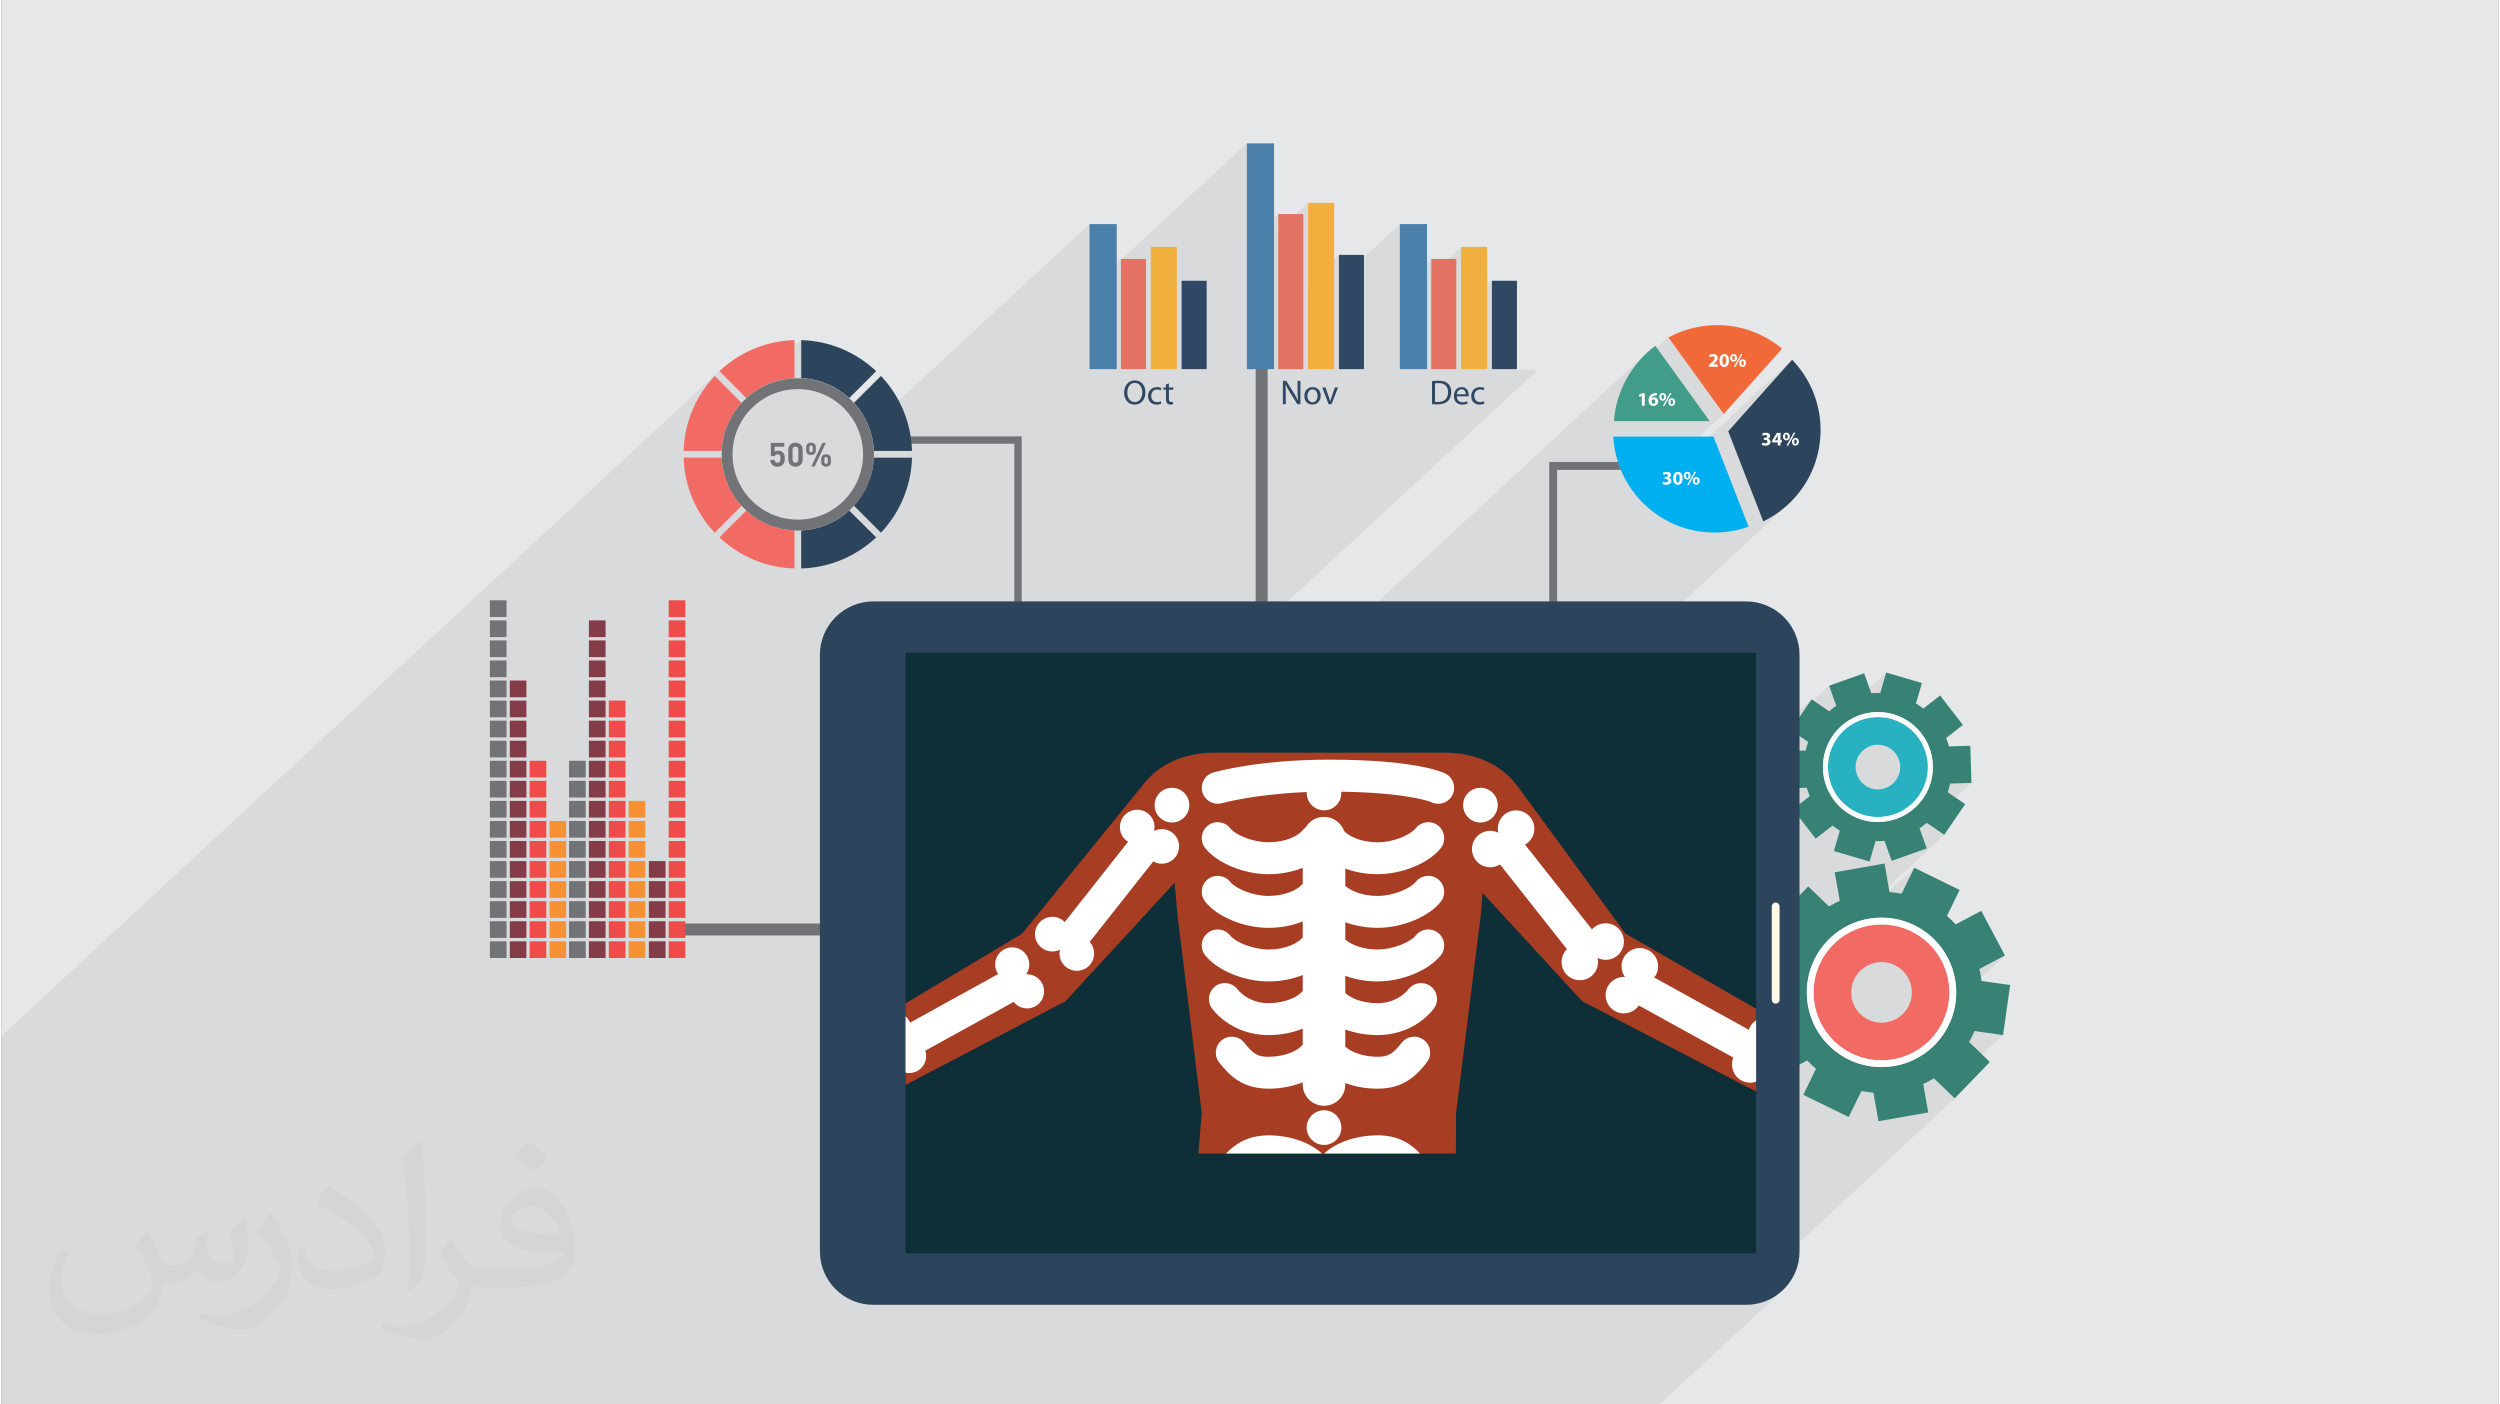 <?xml version="1.0" encoding="UTF-8"?>
<!DOCTYPE svg PUBLIC "-//W3C//DTD SVG 1.0//EN" "http://www.w3.org/TR/2001/REC-SVG-20010904/DTD/svg10.dtd">
<!-- Creator: CorelDRAW 2017 -->
<svg xmlns="http://www.w3.org/2000/svg" xml:space="preserve" width="356px" height="200px" version="1.0" shape-rendering="geometricPrecision" text-rendering="geometricPrecision" image-rendering="optimizeQuality" fill-rule="evenodd" clip-rule="evenodd"
viewBox="0 0 35600 20025"
 xmlns:xlink="http://www.w3.org/1999/xlink">
 <rect x="0" y="0" width="35600" height="20025" fill="#808080" stroke="none"/>
 <g id="Layer_x0020_1">
  <g id="_1921936029280">
   <path fill="#E6E7E8" d="M0 0l35600 0 0 20025 -35600 0 0 -20025z"/>
   <path fill="#373435" fill-opacity="0.031" d="M2082 17547c68,103 112,202 155,312 32,64 49,183 199,183 44,0 107,-14 163,-45 63,-33 111,-83 136,-159l60 -202 146 -72 10 10c-20,76 -25,149 -25,206 0,169 146,233 262,233 68,0 129,-33 129,-95 0,-80 -34,-216 -78,-338 68,-68 136,-136 214,-192l12 7c34,144 53,286 53,381 0,93 -41,196 -75,264 -70,132 -194,237 -344,237 -114,0 -241,-57 -328,-163l-5 0c-82,101 -208,194 -412,194l-63 0c-10,134 -39,229 -83,314 -121,237 -480,404 -818,404 -470,0 -706,-272 -706,-633 0,-223 73,-431 185,-578l92 37c-70,134 -116,262 -116,386 0,338 274,499 592,499 293,0 657,-187 723,-404 -25,-237 -114,-349 -250,-565 41,-72 94,-145 160,-221l12 0 0 0zm5421 -1274c99,62 196,136 291,220 -53,75 -119,143 -201,202 -95,-76 -190,-142 -287,-212 66,-74 131,-146 197,-210l0 0zm51 926c-160,0 -291,105 -291,183 0,167 320,219 703,217 -48,-196 -216,-400 -412,-400zm-359 895c208,0 390,-7 529,-42 155,-39 286,-117 286,-171 0,-14 0,-31 -5,-45 -87,8 -187,8 -274,8 -281,0 -498,-64 -582,-223 -22,-43 -37,-92 -37,-148 0,-153 66,-303 182,-406 97,-85 204,-139 313,-139 197,0 354,159 464,409 60,136 102,293 102,491 0,132 -37,243 -119,325 -153,149 -435,205 -867,205l-196 0 0 0 -51 0c-107,0 -184,-19 -245,-66l-10 0c3,24 5,49 5,72 0,97 -32,221 -97,320 -192,286 -400,410 -580,410 -182,0 -405,-70 -606,-161l36 -70c65,27 155,45 279,45 325,0 752,-313 805,-618 -12,-25 -33,-58 -65,-93 -95,-114 -155,-208 -211,-307 48,-95 92,-172 133,-240l17 -2c139,283 265,446 546,446l44 0 0 0 204 0 0 0zm-1408 299c24,-130 27,-277 27,-413l0 -202c0,-377 -49,-926 -88,-1283 68,-74 163,-160 238,-218l22 6c51,449 63,971 63,1452 0,126 -5,249 -17,340 -7,114 -73,200 -214,332l-31 -14zm-1449 -596c7,177 94,317 398,317 189,0 349,-49 526,-134 32,-14 49,-33 49,-49 0,-112 -85,-258 -228,-392 -139,-126 -323,-237 -495,-311 -59,-25 -78,-52 -78,-77 0,-51 68,-159 124,-235l19 -2c197,103 418,256 580,427 148,157 240,315 240,489 0,128 -38,249 -102,361 -215,109 -446,191 -674,191 -277,0 -466,-129 -466,-435 0,-33 0,-84 12,-150l95 0zm-501 -503l173 278c63,103 121,214 121,392l0 227c0,183 -117,379 -306,573 -148,132 -279,188 -400,188 -180,0 -386,-56 -624,-159l27 -70c75,20 162,37 269,37 342,-2 692,-252 852,-557 19,-35 27,-68 27,-91 0,-35 -20,-74 -34,-109 -88,-165 -185,-316 -292,-454 56,-88 112,-173 173,-258l14 3z"/>
   <path fill="#373435" fill-opacity="0.078" d="M27271 12372l-845 782 -40 15 -94 46 -30 18 1436 -1330 -237 -161 625 -579 -304 9 -922 854 -13 -37 -16 1 -16 1 -16 1 -16 0 -16 1 -1 0 532 -493 102 -121 76 -139 45 -148 15 -151 -13 -149 -11 -37 452 -419 -240 186 -220 204 -23 -79 -69 -135 -96 -121 -121 -102 -140 -76 -147 -45 -151 -15 -150 13 -144 42 -68 35 391 -362 85 -292 -1132 1048 4 -13 5 -15 5 -15 5 -15 -90 -62 491 -454 -102 -286 -321 297 71 -104 -791 733 0 -1397 -1828 0 2248 -2081 -151 115 -167 94 -183 -470 676 -625 6 -8 4 -10 4 -11 1 -14 -1 -11 -3 -10 -3 -9 -6 -8 -7 -6 -8 -5 -10 -3 -11 -1 -11 1 -9 3 -9 6 -41 38 68 -122 -23 0 -55 51 -1 -9 -2 -10 -4 -9 -6 -8 -7 -6 -8 -5 -10 -3 -10 -1 -11 1 -10 3 -9 5 -55 52 0 -58 -52 0 -103 96 -4 -3 -6 -4 -8 -3 -2 -1 15 -13 4 -6 4 -5 2 -6 2 -7 0 -6 -1 -9 -3 -9 -4 -7 -7 -7 -8 -5 -11 -5 -12 -2 -13 -1 -9 0 -8 1 -8 1 -7 2 -7 2 -6 2 -6 3 -4 2 -346 321 -114 -293 -24 -61 84 -94 827 -926 -1694 1570 -141 0 860 -797 -175 -242 478 -442 7 -8 4 -10 3 -12 1 -13 0 -11 -3 -10 -4 -9 -5 -8 -7 -6 -8 -5 -10 -3 -11 -1 -11 1 -10 3 -8 5 -41 39 67 -122 -22 0 -55 51 -1 -9 -3 -10 -3 -9 -6 -8 -7 -7 -8 -4 -10 -3 -11 -1 -10 1 -10 3 -9 5 -43 40 -3 -8 -7 -14 -9 -11 -11 -9 -14 -5 -17 -2 -16 2 -14 5 -12 8 -53 50 1 -9 -2 -12 -3 -11 -5 -9 -7 -8 -9 -7 -10 -5 -13 -3 -14 -1 -9 0 -9 1 -8 2 -8 2 -7 3 -6 3 -6 4 -6 3 -237 220 -343 -475 -543 503 32 -51 96 -122 108 -111 -4618 4276 -960 0 0 -306 4028 -3730 -311 0 8 -7 -357 0 0 -1260 -440 408 0 -890 -425 394 0 -223 -448 415 0 -912 -868 804 0 -365 -440 408 0 -1150 -425 393 0 -233 -448 415 0 -1423 -1795 1662 0 -14 -448 415 0 -912 -3140 2908 -18 -47 -40 -85 -47 -80 -53 -76 -60 -71 384 -384 -514 476 -13 -16 -43 -35 118 -109 -71 -60 -76 -53 -80 -47 -85 -40 -89 -33 -92 -25 -95 -17 -97 -9 0 -543 -835 773 -331 -330 -10235 9478 0 5 0 232 0 238 0 48 0 113 0 29 0 30 0 44 0 3 0 18 0 1 0 48 0 145 0 27 0 66 0 43 0 5 0 72 0 12 0 37 0 51 0 24 0 42 0 48 0 172 0 66 0 24 0 23 0 34 0 107 0 23 0 9 0 42 0 9 0 15 0 24 0 4 0 2 0 1 0 6 0 11 0 0 0 29 0 46 0 4 0 19 0 12 0 5 0 10 0 11 0 9 0 3 0 15 0 9 0 3 0 34 0 5 0 3 0 0 0 21 0 9 0 0 0 15 0 13 0 2 0 8 0 2 0 18 0 10 0 8 0 13 0 14 0 14 0 8 0 17 0 12 0 6 0 6 0 4 0 5 0 7 0 5 0 15 0 3 0 1 0 5 0 22 0 20 0 24 0 24 0 24 0 40 0 7 0 2 0 21 0 3 0 18 0 7 0 10 0 7 0 1 0 32 0 10 0 5 0 9 0 29 0 13 0 1 0 23 0 7 0 17 0 2 0 9 0 13 0 25 0 24 0 24 0 42 0 33 0 15 0 9 0 42 0 24 0 0 0 7 0 17 0 10 0 13 0 26 0 23 0 1 0 24 0 7 0 35 0 24 0 9 0 11 0 4 0 9 0 4 0 14 0 20 0 4 0 24 0 0 0 7 0 8 0 9 0 23 0 26 0 24 0 24 0 19 0 13 0 10 0 9 0 15 0 9 0 15 0 9 0 15 0 3 0 24 0 24 0 0 0 7 0 17 0 23 0 11 0 15 0 1 0 0 0 5 0 1 0 14 0 3 0 24 0 18 0 24 0 9 0 11 0 4 0 0 0 9 0 15 0 9 0 15 0 3 0 24 0 9 0 15 0 0 0 7 0 10 0 7 0 23 0 26 0 1 0 23 0 24 0 0 0 19 0 23 0 9 0 15 0 0 0 9 0 15 0 9 0 15 0 3 0 24 0 0 0 24 0 0 0 7 0 17 0 23 0 26 0 1 0 23 0 24 0 0 0 18 0 24 0 9 0 15 0 0 0 9 0 15 0 3 0 6 0 15 0 3 0 4 0 4 0 16 0 0 0 24 0 0 0 7 0 17 0 23 0 26 0 1 0 23 0 24 0 0 0 18 0 10 0 8 0 6 0 9 0 15 0 0 0 9 0 15 0 3 0 6 0 15 0 3 0 24 0 0 0 23 0 1 0 7 0 17 0 23 0 2 0 24 0 1 0 18 0 5 0 24 0 0 0 19 0 8 0 15 0 1 0 0 0 8 0 15 0 0 0 9 0 15 0 3 0 6 0 15 0 3 0 24 0 0 0 12 0 12 0 0 0 7 0 17 0 23 0 26 0 1 0 13 0 10 0 19 0 5 0 0 0 18 0 10 0 14 0 0 0 2 0 7 0 15 0 0 0 9 0 8 8 0 3 0 6 0 1 0 15 0 4 0 25 0 1 0 25 0 0 0 8 0 18 0 11 0 0 0 17 0 25 0 1 0 26 0 19 0 6 0 0 0 20 0 10 0 16 0 0 0 9 0 16 0 1 0 9 0 16 0 4 0 6 0 7 0 9 0 4 0 25 0 1 0 3 0 14 0 8 0 8 0 21 0 2 0 15 0 8 0 25 0 1 0 26 0 19 0 5 0 1 0 20 0 10 0 16 0 0 0 9 0 16 0 1 0 9 0 16 0 4 0 22 0 3 0 26 0 1 0 33 0 42 0 3 0 1 0 1 0 24 0 1 0 25 0 2 0 2 0 4 0 1 0 11 0 5 0 1 0 11 0 9 0 5 0 5 0 15 0 1 0 0 0 9 0 2 0 12 0 2 0 0 0 3 0 23 0 4 0 4 0 1 0 17 0 18 0 43 0 1 0 47 0 2 0 12 0 11 0 1 0 24 0 0 0 1 0 5 0 15 0 5 0 1 0 20 0 5 0 4 0 16 0 1 0 11 0 14 0 0 0 23 0 3 0 27 0 32 0 12 0 17 0 26 0 10 0 11 0 24 0 1 0 25 0 1 0 20 0 5 0 1 0 20 0 5 0 20 0 0 0 26 0 75 0 39 0 26 0 20 0 25 0 1 0 25 0 1 0 20 0 3 0 2 0 20 0 6 0 20 0 4 0 136 0 26 0 20 0 25 0 1 0 25 0 20 0 6 0 25 0 104 0 57 0 3 0 22 0 1 0 20 0 25 0 26 0 26 0 64 0 63 0 59 0 25 0 11 0 15 0 20 0 48 0 32 0 28 0 39 0 82 0 1 0 8 0 32 0 72 0 6 0 34 0 16 0 11 0 11 0 5 0 10 0 44 0 9 0 44 0 63 0 52 0 8 0 49 0 9 0 97 0 35 0 12 0 24 0 41 0 364 0 23 0 47 0 36 0 352 0 60 0 198 0 76 0 46 0 37 0 68 0 125 0 43 0 40 0 36 0 0 0 48 0 12 0 9 0 3 0 43 0 13 0 68 0 14 0 42 0 31 0 26 0 6 0 3 0 25 0 37 0 26 0 147 0 14 0 54 0 243 0 735 0 3 0 199 0 27 0 156 0 152 0 17 0 2 0 11 0 24 0 36 0 39 0 27 0 107 0 35 0 4 0 5 0 28 0 19 0 83 0 39 0 6 0 41 0 11 0 7 0 11 0 20 0 4 0 0 0 23 0 1 0 10 0 35 0 30 0 10 0 8 0 31 0 40 0 10 0 7 0 5 0 2 0 1 0 14 0 8 0 0 0 4 0 4 0 3 0 9 0 1 0 13 0 20 0 18 0 16 0 6 0 3 0 2 0 19 0 16 0 13 0 2 0 4 0 4 0 2 0 14 0 1 0 5 0 11 0 38 0 15 0 8 0 4 0 8 0 13 0 5 0 0 0 1 0 0 0 14 0 7 0 2 0 25 0 0 0 1 0 1 0 1 0 23 0 1 0 5 0 6 0 30 0 1 0 5 0 31 0 9 0 19 0 19 0 14 0 0 0 6 0 2 0 4 0 42 0 4 0 3 0 3 0 3 0 4 0 2 0 17 0 3 0 11 0 34 0 19 0 19 0 14 0 2 0 3 0 1 0 21 0 53 0 6 0 6 0 31 0 94 0 39 0 111 0 101 0 5 0 86 0 9 0 30 0 41 0 36 0 11 0 13 0 3 0 17 0 7 0 12 0 8 0 12 0 1 0 7 0 6 0 20 0 5 0 12 0 13 0 2 0 21 0 22 0 4 0 0 0 18 0 22 0 11 0 8 0 16 0 3 0 12 0 1 0 1 0 0 0 5 0 1 0 2 0 8 0 27 0 15 0 3 0 5 0 5 0 2 0 13 0 7 0 0 0 4 0 4 0 3 0 28 0 25 0 19 0 14 0 5 0 22 0 13 0 40 0 5 0 7 0 31 0 133 0 41 0 47 0 4 0 12 0 17 0 20 0 1 0 6 0 9 0 3 0 1 0 7 0 26 0 5 0 12 0 35 0 1 0 4 0 14 0 4 0 14 0 1 0 29 0 11 0 8 0 19 0 13 0 9 0 11 0 0 0 1 0 13 0 21 0 7 0 5 0 5 0 2 0 6 0 14 0 11 0 53 0 19 0 14 0 5 0 22 0 53 0 5 0 6 0 1 0 31 0 34 0 5 0 26 0 11 0 4 0 39 0 48 0 18 0 54 0 104 0 49 0 65 0 6 0 7 0 21 0 41 0 30 0 101 0 28 0 50 0 41 0 120 0 42 0 14 0 12 0 95 0 57 0 11 0 35 0 104 0 10 0 6 0 28 0 42 0 28 0 4 0 70 0 54 0 0 0 53 0 137 0 24 0 42 0 120 0 37 0 21 0 10 0 36 0 114 0 6 0 69 0 86 0 11 0 113 0 16 0 144 0 42 0 15 0 119 0 32 0 13 0 10 0 35 0 12 0 11 0 265 0 9 0 263 0 19 0 4 0 19 0 76 0 15 0 32 0 15 0 25 0 121 0 138 0 274 0 4 0 4 0 7 0 27 0 2 0 63 0 28 0 39 0 237 0 1 0 0 0 2 0 39 0 54 0 102 0 44 0 53 0 119 0 11 0 29 0 18 0 50 0 7 0 17 0 9 0 34 0 123 0 54 0 103 0 14 0 10 0 108 0 14 0 40 0 30 0 25 0 22 0 71 0 119 0 152 0 38 0 105 0 12 0 164 0 19 0 21 0 3 0 6 0 9 0 74 0 91 0 20 0 11 0 55 0 40 0 44 0 26 0 33 0 178 0 58 0 103 0 44 0 58 0 18 0 5 0 24 0 77 0 53 0 52 0 172 0 7 0 22 0 17 0 24 0 22 0 41 0 158 0 149 0 6 0 1 0 31 0 3 0 80 0 0 0 27 0 0 0 61 0 5 0 24 0 18 0 3 0 63 0 18 0 41 0 156 0 400 0 223 0 151 0 95 0 80 0 52 0 24 0 89 0 8 0 30 0 126 0 220 0 173 0 401 0 155 0 41 0 192 0 6 0 21 0 114 0 1 0 354 0 19 0 66 0 66 0 161 0 158 0 125 0 161 0 203 0 298 0 1776 -1644 -113 93 -129 70 -144 45 -153 15 -203 0 3178 -2944 -139 -135 828 -767 -408 -58 -1371 1270 -50 -282 782 -724 80 -74 71 -82 62 -88 52 -91 42 -95 33 -99 22 -100 8 -60 704 -652 -365 193 -331 307 -6 -94 -16 -101 -26 -99 -36 -97 -46 -94 -55 -90 -64 -85 -75 -80 -82 -71 -87 -62 -92 -52 -95 -42 -98 -33 -100 -22 -102 -13 -102 -3 -70 4 374 -346 181 -371z"/>
   <g>
    <path fill="#727376" d="M9666 13338l5712 0 0 -171 -5690 0c-7,57 -14,114 -22,171z"/>
    <path fill="#28B1C0" d="M26573 11199c-145,-99 -182,-297 -83,-442 99,-145 297,-182 442,-83 145,99 182,297 83,442 -99,145 -297,183 -442,83zm582 -851c-325,-222 -770,-138 -991,186 -222,325 -138,770 186,991 325,222 770,139 991,-186 222,-325 139,-770 -186,-991z"/>
    <path fill="#378274" d="M26310 11584c-357,-244 -449,-733 -205,-1090 244,-357 733,-449 1090,-205 357,244 449,733 205,1090 -244,357 -733,449 -1090,205zm1388 319l299 -438 -250 -171c14,-40 26,-81 35,-122l304 -9 -16 -530 -303 9c-12,-41 -26,-81 -43,-120l240 -186 -324 -420 -240 186c-17,-13 -34,-26 -52,-38 -17,-12 -35,-23 -53,-34l85 -291 -509 -150 -85 292c-43,-1 -86,-1 -128,3l-102 -285 -499 178 102 286c-35,24 -69,50 -101,78l-251 -171 -299 438 250 171c-14,40 -26,81 -35,122l-304 9 16 530 303 -9c12,41 27,81 43,120l-240 186 324 420 240 -186c17,13 34,26 52,38 17,12 35,23 53,34l-85 291 509 150 85 -292c43,2 86,1 128,-3l102 285 500 -178 -103 -286c35,-24 69,-49 102,-78l250 171z"/>
    <path fill="#F7FBFE" d="M26350 11525c-324,-221 -408,-666 -186,-991 221,-324 666,-408 991,-186 325,221 408,666 186,991 -221,325 -666,408 -991,186zm845 -1236c-357,-244 -846,-152 -1090,205 -244,357 -152,846 205,1090 357,244 846,152 1090,-205 244,-357 152,-846 -205,-1090z"/>
    <path fill="#F16A63" d="M26503 14460c-171,-166 -176,-440 -10,-611 166,-172 440,-176 611,-11 172,166 177,440 11,612 -166,171 -440,176 -612,10zm974 -1007c-384,-372 -998,-361 -1370,23 -371,384 -361,998 23,1370 384,371 999,361 1370,-23 372,-384 361,-999 -23,-1370z"/>
    <path fill="#378274" d="M26063 14915c-422,-408 -433,-1084 -25,-1506 408,-423 1084,-434 1506,-26 423,409 434,1084 26,1507 -409,422 -1085,433 -1507,25zm1785 745l501 -518 -296 -286c29,-50 54,-103 76,-156l408 58 101 -714 -408 -57c-7,-58 -17,-114 -31,-171l365 -193 -338 -637 -364 194c-20,-22 -40,-42 -61,-62 -20,-21 -42,-40 -64,-59l181 -370 -647 -317 -181 371c-57,-11 -114,-20 -172,-24l-71 -407 -710 125 72 406c-52,24 -104,51 -154,81l-296 -286 -501 518 297 286c-29,51 -54,103 -76,156l-409 -58 -100 714 408 58c6,57 17,114 30,170l-364 193 337 637 365 -193c19,21 39,42 60,62 21,20 43,39 64,58l-181 371 647 316 182 -371c56,12 114,20 171,25l71 406 710 -125 -71 -406c52,-24 104,-50 153,-81l296 286z"/>
    <path fill="#FEFEFE" d="M26130 14846c-384,-372 -394,-986 -23,-1370 372,-384 986,-395 1370,-23 384,371 395,986 23,1370 -371,384 -986,394 -1370,23zm1414 -1463c-422,-408 -1098,-397 -1506,26 -408,422 -397,1098 25,1506 422,408 1098,397 1507,-25 408,-423 397,-1098 -26,-1507z"/>
    <path fill="#727376" d="M17881 4949l0 5713 171 0 0 -5690c-57,-8 -114,-15 -171,-23z"/>
    <path fill="#727376" d="M24211 6586l-2144 0 0 3005 112 0 0 -2892 2051 0c-6,-38 -12,-75 -19,-113z"/>
    <path fill="#727376" d="M12628 6222c1,35 3,70 5,105l1807 0 0 3960 105 0 0 -4065 -1917 0z"/>
    <path fill="#2C455C" d="M12431 8575c-421,0 -763,341 -763,761l0 8507c0,420 342,761 763,761l12442 0c421,0 762,-341 762,-761l0 -8507c0,-420 -341,-761 -762,-761l-12442 0z"/>
    <path fill="#0E2F38" d="M12889 17872l12127 0 0 -8566 -12127 0 0 8566z"/>
    <path fill="#FFF9E8" d="M25239 14254c0,31 25,56 56,56l0 0c31,0 56,-25 56,-56l0 -1329c0,-31 -25,-57 -56,-57l0 0c-31,0 -56,26 -56,57l0 1329z"/>
    <path fill="#F16A63" d="M11305 5392l0 -543c-414,12 -789,178 -1070,443l384 384c182,-167 422,-273 686,-284z"/>
    <path fill="#F16A63" d="M10551 5744l-383 -384c-265,281 -431,656 -443,1069l542 0c12,-263 117,-503 284,-685z"/>
    <path fill="#2C455C" d="M12470 5292c-281,-265 -656,-431 -1069,-443l0 543c263,11 503,117 685,284l384 -384z"/>
    <path fill="#2C455C" d="M12154 5744c167,182 272,422 284,685l543 0c-12,-413 -178,-788 -443,-1069l-384 384z"/>
    <path fill="#2C455C" d="M11401 7563l0 542c413,-12 788,-178 1069,-443l-384 -383c-182,167 -422,272 -685,284z"/>
    <path fill="#F16A63" d="M10267 6525l-542 0c12,414 178,789 443,1070l383 -384c-167,-183 -272,-422 -284,-686z"/>
    <path fill="#F16A63" d="M10235 7662c281,265 656,431 1070,443l0 -542c-264,-12 -504,-117 -686,-284l-384 383z"/>
    <path fill="#727376" d="M11353 7409c-514,0 -931,-417 -931,-931 0,-513 417,-930 931,-930 514,0 930,417 930,930 0,514 -416,931 -930,931zm1086 -931c0,-599 -487,-1085 -1086,-1085 -600,0 -1086,486 -1086,1085 0,600 486,1086 1086,1086 599,0 1085,-486 1086,-1086z"/>
    <path fill="#727376" d="M11074 6425c-23,0 -42,8 -51,17l0 -73 137 0 0 -55 -192 0 0 190 56 0c4,-13 16,-27 41,-27 29,0 41,22 41,60 0,22 -3,40 -13,50 -8,8 -18,11 -30,11 -25,0 -38,-15 -41,-41l-61 0c1,24 6,49 27,70 15,15 40,27 75,27 35,0 59,-12 75,-28 24,-24 29,-51 29,-89 0,-31 -3,-63 -30,-90 -14,-13 -35,-22 -63,-22z"/>
    <path fill="#727376" d="M11360 6553c0,28 -16,45 -41,45 -24,0 -41,-17 -41,-45l0 -141c0,-28 17,-46 41,-46 25,0 41,18 41,46l0 141zm-41 -242c-54,0 -102,36 -102,100l0 143c0,64 48,100 102,100 55,0 103,-36 103,-100l0 -143c0,-64 -48,-100 -103,-100z"/>
    <path fill="#727376" d="M11704 6314l-159 337 48 0 160 -337 -49 0z"/>
    <path fill="#727376" d="M11780 6587c0,18 -9,27 -24,27 -16,0 -24,-9 -24,-27l0 -43c0,-18 8,-27 24,-27 15,0 24,9 24,27l0 43zm-24 -110c-37,0 -69,22 -69,65l0 47c0,43 32,65 69,65 37,0 69,-22 69,-65l0 -47c0,-43 -32,-65 -69,-65z"/>
    <path fill="#727376" d="M11565 6421c0,18 -9,27 -24,27 -15,0 -24,-9 -24,-27l0 -43c0,-18 9,-27 24,-27 15,0 24,9 24,27l0 43zm45 2l0 -47c0,-43 -32,-65 -69,-65 -37,0 -69,22 -69,65l0 47c0,42 32,65 69,65 37,0 69,-23 69,-65z"/>
    <path fill="#2C455C" d="M12154 7211l384 384c265,-281 431,-656 443,-1070l-543 0c-12,264 -117,503 -284,686z"/>
    <path fill="#2C455C" d="M25933 6055c-19,-359 -169,-683 -404,-926l-827 926 -84 94 24 61 476 1224c462,-223 787,-684 815,-1224 2,-26 2,-51 2,-77 0,-26 0,-52 -2,-78z"/>
    <path fill="#00AFEF" d="M24409 6225l-120 0 -1300 0 -9 0c20,380 187,720 444,967 38,35 77,69 118,101 244,188 549,300 881,300 6,0 12,0 19,0 163,-2 320,-31 467,-84l-474 -1216 -26 -68z"/>
    <path fill="#419D8A" d="M24354 6004l-775 -1074c-332,249 -557,634 -590,1073 0,0 0,0 0,1l0 0 1365 0z"/>
    <path fill="#F26939" d="M25386 4972c-251,-210 -574,-337 -926,-336 -16,0 -32,0 -48,1 -5,0 -9,0 -14,0 -11,1 -23,1 -34,2 -8,1 -16,1 -24,2 -11,1 -21,2 -32,3 -7,1 -15,2 -22,2 -9,1 -18,3 -27,4 -6,1 -11,1 -17,2 -15,3 -31,5 -46,8 -1,0 -3,1 -4,1 -16,3 -32,6 -48,10 -8,2 -17,4 -25,5 -4,1 -8,2 -12,3 -107,27 -208,65 -304,113 -13,6 -25,13 -37,19l788 1091 832 -930z"/>
    <path fill="#FEFEFE" d="M25105 6310c7,4 24,11 41,11 22,0 33,-11 33,-24 0,-18 -18,-26 -36,-26l-17 0 0 -30 16 0c14,0 32,-5 32,-20 0,-11 -9,-19 -26,-19 -15,0 -30,6 -38,11l-8 -31c10,-6 32,-13 55,-13 38,0 59,20 59,45 0,18 -10,33 -32,41l0 1c21,3 38,20 38,43 0,32 -27,55 -73,55 -23,0 -42,-6 -53,-13l9 -31z"/>
    <path fill="#FEFEFE" d="M25324 6277l0 -40c0,-11 1,-22 1,-33l-1 0c-5,11 -10,22 -16,33l-24 39 0 1 40 0zm0 74l0 -43 -79 0 0 -27 67 -109 52 0 0 105 21 0 0 31 -21 0 0 43 -40 0z"/>
    <path fill="#FEFEFE" d="M25559 6298c-1,19 6,32 18,32 12,0 18,-12 18,-32 0,-18 -5,-32 -18,-32 -13,0 -18,14 -18,32zm67 -2c0,38 -24,57 -50,57 -27,0 -48,-20 -49,-54 0,-32 20,-56 50,-56 31,0 49,23 49,53zm-177 58l103 -185 23 0 -103 185 -23 0zm-19 -130c0,19 6,32 18,32 12,0 18,-12 18,-32 0,-18 -5,-32 -18,-32 -13,0 -18,14 -18,32zm67 -2c0,37 -24,57 -50,57 -27,0 -48,-20 -48,-54 0,-32 19,-56 50,-56 30,0 48,23 48,53z"/>
    <path fill="white" d="M23691 6868c7,4 24,11 41,11 22,0 33,-10 33,-24 0,-17 -18,-25 -36,-25l-17 0 0 -30 16 0c14,-1 32,-6 32,-21 0,-11 -9,-19 -27,-19 -14,0 -30,7 -37,11l-9 -30c11,-7 33,-14 56,-14 38,0 59,20 59,45 0,19 -10,34 -33,41l0 1c22,4 39,20 39,43 0,32 -28,55 -73,55 -23,0 -43,-6 -53,-12l9 -32z"/>
    <path fill="white" d="M23875 6820c0,41 10,61 26,61 16,0 25,-21 25,-62 0,-39 -8,-60 -25,-60 -16,0 -26,19 -26,61zm93 -1c0,55 -22,93 -68,93 -46,0 -67,-41 -67,-92 0,-52 22,-93 68,-93 48,0 67,43 67,92z"/>
    <path fill="white" d="M24145 6857c-1,18 6,32 18,32 12,0 17,-12 17,-32 0,-19 -4,-33 -17,-33 -13,0 -18,15 -18,33zm66 -2c0,37 -23,57 -49,57 -27,0 -49,-21 -49,-54 0,-32 20,-56 50,-56 31,0 48,22 48,53zm-176 57l103 -185 23 0 -103 185 -23 0zm-19 -130c0,19 6,33 18,33 12,0 18,-13 18,-33 0,-18 -5,-32 -18,-32 -13,0 -18,14 -18,32zm67 -2c0,38 -24,57 -50,57 -27,0 -49,-20 -49,-54 0,-32 20,-56 51,-56 30,0 48,23 48,53z"/>
    <path fill="#FEFEFE" d="M24344 5230l0 -26 23 -21c39,-35 58,-55 59,-76 0,-14 -9,-26 -30,-26 -15,0 -29,8 -38,15l-12 -30c14,-10 35,-18 59,-18 40,0 63,23 63,56 0,30 -22,54 -48,77l-17 14 0 0 68 0 0 35 -127 0z"/>
    <path fill="#FEFEFE" d="M24536 5140c0,41 10,61 26,61 16,0 25,-20 25,-61 0,-40 -9,-61 -25,-61 -16,0 -26,20 -26,61zm93 -1c0,56 -22,94 -68,94 -46,0 -67,-42 -67,-93 0,-51 22,-92 68,-92 48,0 67,42 67,91z"/>
    <path fill="#FEFEFE" d="M24806 5177c-1,19 6,32 18,32 12,0 17,-12 17,-32 0,-18 -4,-32 -17,-32 -13,0 -18,14 -18,32zm66 -2c0,38 -23,57 -49,57 -27,0 -49,-20 -49,-54 0,-32 20,-56 50,-56 31,0 48,23 48,53zm-176 58l103 -185 22 0 -102 185 -23 0zm-20 -130c0,18 7,32 19,32 12,0 18,-12 18,-32 0,-18 -5,-32 -18,-32 -13,0 -19,14 -19,32zm68 -2c0,37 -24,57 -50,57 -27,0 -49,-21 -49,-54 0,-32 20,-56 50,-56 31,0 49,22 49,53z"/>
    <path fill="#FEFEFE" d="M23387 5644l0 0 -34 16 -7 -31 47 -22 35 0 0 178 -41 0 0 -141z"/>
    <path fill="#FEFEFE" d="M23578 5726c0,-17 -9,-31 -27,-31 -11,0 -20,7 -24,16 -1,2 -2,6 -2,11 1,18 10,36 29,36 15,0 24,-14 24,-32zm23 -90c-5,0 -10,0 -16,1 -37,3 -54,22 -59,43l1 0c9,-9 21,-15 38,-15 30,0 55,22 55,59 0,35 -27,64 -66,64 -47,0 -71,-35 -71,-78 0,-33 13,-61 32,-79 18,-17 41,-25 69,-27 8,0 13,0 17,0l0 32z"/>
    <path fill="#FEFEFE" d="M23796 5733c-1,18 5,32 18,32 11,0 17,-12 17,-32 0,-18 -4,-32 -17,-32 -13,0 -18,14 -18,32zm66 -2c0,37 -23,57 -49,57 -27,0 -49,-21 -49,-54 0,-32 20,-56 50,-56 31,0 48,22 48,53zm-176 57l103 -185 22 0 -102 185 -23 0zm-20 -129c0,18 7,32 19,32 12,0 18,-12 18,-32 0,-19 -5,-33 -18,-33 -13,0 -19,15 -19,33zm68 -2c0,37 -24,57 -50,57 -27,0 -49,-21 -49,-54 0,-32 20,-56 50,-56 31,-1 49,22 49,53z"/>
    <path fill="#2F4965" d="M15266 5270l6643 0 -6643 0z"/>
    <path fill="#4B80AA" d="M15900 5263l-388 0 0 -2068 388 0 0 2068z"/>
    <path fill="#E37262" d="M16317 3692l-357 0 0 1571 357 0 0 -1571z"/>
    <path fill="#F1B03E" d="M16757 5263l-372 0 0 -1742 372 0 0 1742z"/>
    <path fill="#2F4965" d="M17182 4003l-357 0 0 1260 357 0 0 -1260z"/>
    <path fill="#4B80AA" d="M18143 5263l-388 0 0 -3219 388 0 0 3219z"/>
    <path fill="#E37262" d="M18560 3052l-357 0 0 2211 357 0 0 -2211z"/>
    <path fill="#F1B03E" d="M19000 5263l-372 0 0 -2371 372 0 0 2371z"/>
    <path fill="#2F4965" d="M19425 3634l-357 0 0 1629 357 0 0 -1629z"/>
    <path fill="#4B80AA" d="M20324 5263l-388 0 0 -2068 388 0 0 2068z"/>
    <path fill="#E37262" d="M20741 3692l-357 0 0 1571 357 0 0 -1571z"/>
    <path fill="#F1B03E" d="M21181 5263l-372 0 0 -1742 372 0 0 1742z"/>
    <path fill="#2F4965" d="M21606 4003l-357 0 0 1260 357 0 0 -1260z"/>
    <path fill="#2F4965" d="M18269 5763l0 -333 47 0 107 169c24,38 44,73 59,108l2 -2c-4,-44 -6,-84 -6,-135l0 -140 41 0 0 333 -44 0 -106 -169c-23,-37 -44,-75 -61,-112l-1 2c2,41 3,81 3,137l0 142 -41 0z"/>
    <path fill="#2F4965" d="M18619 5644c0,53 30,92 72,92 42,0 73,-39 73,-92 0,-41 -21,-92 -72,-92 -50,0 -73,47 -73,92zm189 -3c0,89 -62,128 -119,128 -64,0 -114,-48 -114,-123 0,-80 52,-127 118,-127 68,0 115,49 115,122z"/>
    <path fill="#2F4965" d="M18876 5524l47 133c8,23 14,42 19,63l2 0c5,-21 12,-40 20,-63l46 -133 46 0 -94 239 -42 0 -90 -239 46 0z"/>
    <path fill="#2F4965" d="M20438 5730c11,1 27,1 44,1 92,0 142,-51 142,-141 0,-78 -44,-128 -135,-128 -23,0 -39,1 -51,4l0 264zm-43 -295c27,-5 58,-7 92,-7 62,0 105,13 135,40 30,28 47,66 47,121 0,55 -17,99 -48,129 -32,31 -82,48 -148,48 -31,0 -56,-2 -78,-5l0 -326z"/>
    <path fill="#2F4965" d="M20876 5621c0,-28 -12,-71 -61,-71 -44,0 -63,40 -66,71l127 0zm-127 30c0,59 38,84 81,84 32,0 51,-7 66,-13l8 31c-15,7 -41,16 -79,16 -74,0 -118,-49 -118,-122 0,-72 42,-128 112,-128 78,0 99,69 99,112 0,8 0,15 -2,20l-167 0z"/>
    <path fill="#2F4965" d="M21142 5755c-11,5 -37,14 -69,14 -73,0 -119,-49 -119,-123 0,-74 51,-127 128,-127 26,0 49,6 60,13l-10 33c-10,-5 -26,-12 -50,-12 -54,0 -84,41 -84,91 0,55 35,89 83,89 24,0 41,-6 53,-11l8 33z"/>
    <path fill="#2F4965" d="M16051 5598c0,72 38,135 106,135 69,0 107,-63 107,-138 0,-67 -35,-136 -106,-136 -72,0 -107,66 -107,139zm258 -5c0,114 -70,176 -154,176 -89,0 -150,-70 -150,-170 0,-105 65,-175 154,-175 91,0 150,70 150,169z"/>
    <path fill="#2F4965" d="M16535 5755c-11,5 -36,14 -68,14 -73,0 -120,-49 -120,-123 0,-74 51,-127 129,-127 26,0 48,6 60,13l-9 33c-11,-5 -28,-12 -51,-12 -55,0 -84,41 -84,91 0,55 35,89 82,89 25,0 41,-6 54,-11l7 33z"/>
    <path fill="#2F4965" d="M16644 5467l0 57 63 0 0 33 -63 0 0 130c0,28 9,45 33,45 12,0 19,-1 25,-2l2 33c-8,2 -22,6 -39,6 -20,0 -36,-8 -46,-19 -12,-12 -17,-35 -17,-62l0 -131 -37 0 0 -33 37 0 0 -45 42 -12z"/>
    <path fill="#727376" d="M7200 8797l-238 0 0 -238 238 0 0 238z"/>
    <path fill="#727376" d="M7200 9084l-238 0 0 -239 238 0 0 239z"/>
    <path fill="#727376" d="M7200 9369l-238 0 0 -238 238 0 0 238z"/>
    <path fill="#727376" d="M7200 9655l-238 0 0 -238 238 0 0 238z"/>
    <path fill="#727376" d="M7200 9942l-238 0 0 -239 238 0 0 239z"/>
    <path fill="#853C49" d="M7483 9942l-237 0 0 -239 237 0 0 239z"/>
    <path fill="#727376" d="M7200 10227l-238 0 0 -238 238 0 0 238z"/>
    <path fill="#853C49" d="M7483 10227l-237 0 0 -238 237 0 0 238z"/>
    <path fill="#727376" d="M7200 10513l-238 0 0 -238 238 0 0 238z"/>
    <path fill="#853C49" d="M7483 10513l-237 0 0 -238 237 0 0 238z"/>
    <path fill="#727376" d="M7200 10799l-238 0 0 -238 238 0 0 238z"/>
    <path fill="#853C49" d="M7483 10799l-237 0 0 -238 237 0 0 238z"/>
    <path fill="#727376" d="M7200 11085l-238 0 0 -238 238 0 0 238z"/>
    <path fill="#853C49" d="M7483 11085l-237 0 0 -238 237 0 0 238z"/>
    <path fill="#EF4B4B" d="M7767 11085l-238 0 0 -238 238 0 0 238z"/>
    <path fill="#727376" d="M7200 11371l-238 0 0 -238 238 0 0 238z"/>
    <path fill="#853C49" d="M7483 11371l-237 0 0 -238 237 0 0 238z"/>
    <path fill="#EF4B4B" d="M7767 11371l-238 0 0 -238 238 0 0 238z"/>
    <path fill="#727376" d="M7200 11657l-238 0 0 -238 238 0 0 238z"/>
    <path fill="#853C49" d="M7483 11657l-237 0 0 -238 237 0 0 238z"/>
    <path fill="#EF4B4B" d="M7767 11657l-238 0 0 -238 238 0 0 238z"/>
    <path fill="#727376" d="M7200 11943l-238 0 0 -238 238 0 0 238z"/>
    <path fill="#853C49" d="M7483 11943l-237 0 0 -238 237 0 0 238z"/>
    <path fill="#EF4B4B" d="M7767 11943l-238 0 0 -238 238 0 0 238z"/>
    <path fill="#F79234" d="M8050 11943l-238 0 0 -238 238 0 0 238z"/>
    <path fill="#727376" d="M7200 12229l-238 0 0 -238 238 0 0 238z"/>
    <path fill="#853C49" d="M7483 12229l-237 0 0 -238 237 0 0 238z"/>
    <path fill="#EF4B4B" d="M7767 12229l-238 0 0 -238 238 0 0 238z"/>
    <path fill="#F79234" d="M8050 12229l-238 0 0 -238 238 0 0 238z"/>
    <path fill="#727376" d="M7200 12515l-238 0 0 -238 238 0 0 238z"/>
    <path fill="#853C49" d="M7483 12515l-237 0 0 -238 237 0 0 238z"/>
    <path fill="#EF4B4B" d="M7767 12515l-238 0 0 -238 238 0 0 238z"/>
    <path fill="#F79234" d="M8050 12515l-238 0 0 -238 238 0 0 238z"/>
    <path fill="#727376" d="M7200 12801l-238 0 0 -238 238 0 0 238z"/>
    <path fill="#853C49" d="M7483 12801l-237 0 0 -238 237 0 0 238z"/>
    <path fill="#EF4B4B" d="M7767 12801l-238 0 0 -238 238 0 0 238z"/>
    <path fill="#F79234" d="M8050 12801l-238 0 0 -238 238 0 0 238z"/>
    <path fill="#727376" d="M7200 13087l-238 0 0 -238 238 0 0 238z"/>
    <path fill="#853C49" d="M7483 13087l-237 0 0 -238 237 0 0 238z"/>
    <path fill="#EF4B4B" d="M7767 13087l-238 0 0 -238 238 0 0 238z"/>
    <path fill="#F79234" d="M8050 13087l-238 0 0 -238 238 0 0 238z"/>
    <path fill="#727376" d="M7200 13373l-238 0 0 -238 238 0 0 238z"/>
    <path fill="#853C49" d="M7483 13373l-237 0 0 -238 237 0 0 238z"/>
    <path fill="#EF4B4B" d="M7767 13373l-238 0 0 -238 238 0 0 238z"/>
    <path fill="#F79234" d="M8050 13373l-238 0 0 -238 238 0 0 238z"/>
    <path fill="#727376" d="M7200 13659l-238 0 0 -238 238 0 0 238z"/>
    <path fill="#853C49" d="M7483 13659l-237 0 0 -238 237 0 0 238z"/>
    <path fill="#EF4B4B" d="M7767 13659l-238 0 0 -238 238 0 0 238z"/>
    <path fill="#F79234" d="M8050 13659l-238 0 0 -238 238 0 0 238z"/>
    <path fill="#853C49" d="M8612 9084l-238 0 0 -239 238 0 0 239z"/>
    <path fill="#853C49" d="M8612 9369l-238 0 0 -238 238 0 0 238z"/>
    <path fill="#853C49" d="M8612 9655l-238 0 0 -238 238 0 0 238z"/>
    <path fill="#853C49" d="M8612 9942l-238 0 0 -239 238 0 0 239z"/>
    <path fill="#853C49" d="M8612 10227l-238 0 0 -238 238 0 0 238z"/>
    <path fill="#EF4B4B" d="M8896 10227l-238 0 0 -238 238 0 0 238z"/>
    <path fill="#853C49" d="M8612 10513l-238 0 0 -238 238 0 0 238z"/>
    <path fill="#EF4B4B" d="M8896 10513l-238 0 0 -238 238 0 0 238z"/>
    <path fill="#853C49" d="M8612 10799l-238 0 0 -238 238 0 0 238z"/>
    <path fill="#EF4B4B" d="M8896 10799l-238 0 0 -238 238 0 0 238z"/>
    <path fill="#727376" d="M8329 11085l-238 0 0 -238 238 0 0 238z"/>
    <path fill="#853C49" d="M8612 11085l-238 0 0 -238 238 0 0 238z"/>
    <path fill="#EF4B4B" d="M8896 11085l-238 0 0 -238 238 0 0 238z"/>
    <path fill="#727376" d="M8329 11371l-238 0 0 -238 238 0 0 238z"/>
    <path fill="#853C49" d="M8612 11371l-238 0 0 -238 238 0 0 238z"/>
    <path fill="#EF4B4B" d="M8896 11371l-238 0 0 -238 238 0 0 238z"/>
    <path fill="#727376" d="M8329 11657l-238 0 0 -238 238 0 0 238z"/>
    <path fill="#853C49" d="M8612 11657l-238 0 0 -238 238 0 0 238z"/>
    <path fill="#EF4B4B" d="M8896 11657l-238 0 0 -238 238 0 0 238z"/>
    <path fill="#F79234" d="M9179 11657l-238 0 0 -238 238 0 0 238z"/>
    <path fill="#727376" d="M8329 11943l-238 0 0 -238 238 0 0 238z"/>
    <path fill="#853C49" d="M8612 11943l-238 0 0 -238 238 0 0 238z"/>
    <path fill="#EF4B4B" d="M8896 11943l-238 0 0 -238 238 0 0 238z"/>
    <path fill="#F79234" d="M9179 11943l-238 0 0 -238 238 0 0 238z"/>
    <path fill="#727376" d="M8329 12229l-238 0 0 -238 238 0 0 238z"/>
    <path fill="#853C49" d="M8612 12229l-238 0 0 -238 238 0 0 238z"/>
    <path fill="#EF4B4B" d="M8896 12229l-238 0 0 -238 238 0 0 238z"/>
    <path fill="#F79234" d="M9179 12229l-238 0 0 -238 238 0 0 238z"/>
    <path fill="#727376" d="M8329 12515l-238 0 0 -238 238 0 0 238z"/>
    <path fill="#853C49" d="M8612 12515l-238 0 0 -238 238 0 0 238z"/>
    <path fill="#EF4B4B" d="M8896 12515l-238 0 0 -238 238 0 0 238z"/>
    <path fill="#F79234" d="M9179 12515l-238 0 0 -238 238 0 0 238z"/>
    <path fill="#727376" d="M8329 12801l-238 0 0 -238 238 0 0 238z"/>
    <path fill="#853C49" d="M8612 12801l-238 0 0 -238 238 0 0 238z"/>
    <path fill="#EF4B4B" d="M8896 12801l-238 0 0 -238 238 0 0 238z"/>
    <path fill="#F79234" d="M9179 12801l-238 0 0 -238 238 0 0 238z"/>
    <path fill="#727376" d="M8329 13087l-238 0 0 -238 238 0 0 238z"/>
    <path fill="#853C49" d="M8612 13087l-238 0 0 -238 238 0 0 238z"/>
    <path fill="#EF4B4B" d="M8896 13087l-238 0 0 -238 238 0 0 238z"/>
    <path fill="#F79234" d="M9179 13087l-238 0 0 -238 238 0 0 238z"/>
    <path fill="#727376" d="M8329 13373l-238 0 0 -238 238 0 0 238z"/>
    <path fill="#853C49" d="M8612 13373l-238 0 0 -238 238 0 0 238z"/>
    <path fill="#EF4B4B" d="M8896 13373l-238 0 0 -238 238 0 0 238z"/>
    <path fill="#F79234" d="M9179 13373l-238 0 0 -238 238 0 0 238z"/>
    <path fill="#727376" d="M8329 13659l-238 0 0 -238 238 0 0 238z"/>
    <path fill="#853C49" d="M8612 13659l-238 0 0 -238 238 0 0 238z"/>
    <path fill="#EF4B4B" d="M8896 13659l-238 0 0 -238 238 0 0 238z"/>
    <path fill="#F79234" d="M9179 13659l-238 0 0 -238 238 0 0 238z"/>
    <path fill="#EF4B4B" d="M9750 8797l-238 0 0 -238 238 0 0 238z"/>
    <path fill="#EF4B4B" d="M9750 9084l-238 0 0 -239 238 0 0 239z"/>
    <path fill="#EF4B4B" d="M9750 9369l-238 0 0 -238 238 0 0 238z"/>
    <path fill="#EF4B4B" d="M9750 9655l-238 0 0 -238 238 0 0 238z"/>
    <path fill="#EF4B4B" d="M9750 9942l-238 0 0 -239 238 0 0 239z"/>
    <path fill="#EF4B4B" d="M9750 10227l-238 0 0 -238 238 0 0 238z"/>
    <path fill="#EF4B4B" d="M9750 10513l-238 0 0 -238 238 0 0 238z"/>
    <path fill="#EF4B4B" d="M9750 10799l-238 0 0 -238 238 0 0 238z"/>
    <path fill="#EF4B4B" d="M9750 11085l-238 0 0 -238 238 0 0 238z"/>
    <path fill="#EF4B4B" d="M9750 11371l-238 0 0 -238 238 0 0 238z"/>
    <path fill="#EF4B4B" d="M9750 11657l-238 0 0 -238 238 0 0 238z"/>
    <path fill="#EF4B4B" d="M9750 11943l-238 0 0 -238 238 0 0 238z"/>
    <path fill="#EF4B4B" d="M9750 12229l-238 0 0 -238 238 0 0 238z"/>
    <path fill="#853C49" d="M9467 12515l-238 0 0 -238 238 0 0 238z"/>
    <path fill="#EF4B4B" d="M9750 12515l-238 0 0 -238 238 0 0 238z"/>
    <path fill="#853C49" d="M9467 12801l-238 0 0 -238 238 0 0 238z"/>
    <path fill="#EF4B4B" d="M9750 12801l-238 0 0 -238 238 0 0 238z"/>
    <path fill="#853C49" d="M9467 13087l-238 0 0 -238 238 0 0 238z"/>
    <path fill="#EF4B4B" d="M9750 13087l-238 0 0 -238 238 0 0 238z"/>
    <path fill="#853C49" d="M9467 13373l-238 0 0 -238 238 0 0 238z"/>
    <path fill="#EF4B4B" d="M9750 13373l-238 0 0 -238 238 0 0 238z"/>
    <path fill="#853C49" d="M9467 13659l-238 0 0 -238 238 0 0 238z"/>
    <path fill="#EF4B4B" d="M9750 13659l-238 0 0 -238 238 0 0 238z"/>
    <path fill="#A73D23" fill-rule="nonzero" d="M25016 14384l-1861 -1072 -1537 -2098c-244,-333 -632,-483 -1045,-483l-786 0 -533 0 -652 0 -532 0 -770 0c-390,0 -759,130 -1005,433l-1744 2148 -1662 994 0 1162 2281 -1193 1555 -1689 42 467 345 2818 -48 576 3671 0 3 -576 351 -2818 27 -321 1420 1543 2480 1288 0 -1179z"/>
    <path fill="white" fill-rule="nonzero" d="M14834 14017c-46,-85 -136,-130 -226,-125 52,-74 62,-174 15,-258 -65,-118 -213,-161 -331,-96 -117,65 -160,213 -95,331 4,7 8,12 13,18l-1257 694c-4,-9 -7,-17 -11,-25 -14,-26 -32,-48 -53,-66l0 804c56,12 115,5 169,-24 104,-58 149,-181 113,-290l1260 -695c72,92 202,121 308,63 118,-65 160,-214 95,-331z"/>
    <path fill="white" fill-rule="nonzero" d="M23075 13263c-89,-113 -253,-132 -366,-43 -12,9 -23,20 -33,32l-955 -1210c12,-7 23,-13 34,-22 113,-89 133,-253 43,-366 -89,-113 -253,-133 -366,-43 -81,64 -113,166 -92,261 -87,-42 -195,-35 -276,29 -113,89 -132,253 -43,366 84,106 232,128 344,58l953 1207c-91,93 -103,240 -20,344 89,114 253,133 366,44 81,-64 113,-167 92,-262 87,43 195,36 276,-28 113,-90 132,-254 43,-367z"/>
    <path fill="white" fill-rule="nonzero" d="M25016 14548c-35,22 -65,53 -86,92 -7,13 -13,27 -18,42l-1349 -745c8,-11 16,-21 23,-33 70,-126 24,-285 -103,-354 -126,-70 -284,-24 -354,102 -50,90 -40,198 17,277 -97,-6 -193,43 -243,133 -70,126 -24,285 102,354 118,66 264,29 339,-80l1347 743c-48,121 -2,261 115,325 67,37 143,42 210,19l0 -875z"/>
    <path fill="white" fill-rule="nonzero" d="M16534 11674c-107,-85 -126,-240 -41,-348 85,-107 241,-125 348,-41 107,85 125,241 40,348 -84,107 -240,126 -347,41z"/>
    <path fill="white" fill-rule="nonzero" d="M18703 16271c-108,-84 -126,-240 -42,-347 85,-107 241,-126 348,-41 107,85 125,240 41,347 -85,108 -240,126 -347,41z"/>
    <path fill="white" fill-rule="nonzero" d="M20932 11674c-107,-85 -125,-240 -41,-348 85,-107 241,-125 348,-41 107,85 125,241 40,348 -84,107 -240,126 -347,41z"/>
    <path fill="white" fill-rule="nonzero" d="M16695 11874c-77,-61 -179,-68 -262,-27 20,-90 -10,-187 -87,-248 -107,-85 -263,-67 -348,41 -84,107 -66,263 41,347 7,6 15,9 23,14l-904 1146c-8,-8 -14,-15 -23,-22 -107,-85 -262,-66 -347,41 -85,107 -67,263 41,347 77,61 178,68 261,28 -20,89 10,187 87,247 108,85 263,67 348,-40 76,-96 68,-231 -11,-319l906 -1146c104,59 239,36 315,-61 85,-108 67,-263 -40,-348z"/>
    <path fill="white" fill-rule="nonzero" d="M19600 12464c5,0 11,0 17,0 352,0 729,-155 903,-371 78,-99 62,-242 -36,-321 -98,-78 -241,-62 -320,36 -78,98 -326,207 -558,201 -223,-3 -390,-81 -465,-162 -42,-116 -154,-200 -285,-200 -111,0 -207,59 -260,147 -15,11 -29,24 -41,39 -68,85 -243,173 -479,176 -234,2 -481,-103 -559,-201 -78,-98 -221,-114 -319,-36 -99,79 -115,222 -36,321 173,216 551,371 903,371 6,0 11,0 17,0 170,-2 330,-35 470,-91l0 227c-69,85 -242,170 -476,174 -234,3 -481,-104 -559,-201 -78,-98 -221,-114 -320,-36 -98,79 -113,222 -35,320 173,217 551,372 903,372 6,0 11,0 17,0 170,-3 330,-35 470,-92l0 228c-69,84 -242,170 -476,173 -234,1 -481,-103 -559,-201 -78,-98 -221,-114 -319,-35 -99,78 -115,221 -36,319 173,217 551,372 903,372 6,0 11,0 17,0 170,-2 330,-35 470,-91l0 227c-69,84 -242,170 -477,174 -255,1 -394,-125 -455,-201 -79,-98 -222,-114 -320,-36 -98,79 -114,222 -36,320 190,237 481,372 801,372 6,0 12,0 17,0 170,-3 330,-35 470,-92l0 228c-69,84 -242,170 -477,173 -175,5 -236,-50 -357,-201 -79,-98 -222,-114 -320,-35 -98,78 -114,221 -36,320 151,188 329,371 703,371 6,0 11,0 17,0 170,-2 330,-35 470,-91l0 32c0,168 136,303 304,303 167,0 303,-135 303,-303l0 -21c133,50 283,78 441,80 5,0 11,0 16,0 374,0 553,-183 703,-371 79,-99 63,-242 -35,-320 -99,-79 -242,-63 -320,35 -121,151 -181,206 -358,201 -206,-3 -364,-70 -447,-143l0 -246c133,49 283,77 441,80 5,0 11,0 16,0 321,0 612,-135 801,-372 79,-98 63,-241 -35,-320 -98,-78 -242,-62 -320,36 -61,76 -207,205 -456,201 -206,-3 -364,-70 -447,-143l0 -247c133,50 283,78 441,80 5,0 11,0 17,0 352,0 729,-155 903,-372 78,-98 62,-241 -36,-319 -98,-79 -241,-63 -320,35 -78,98 -327,204 -558,201 -206,-3 -364,-70 -447,-143l0 -246c133,49 283,77 441,80 5,0 11,0 17,0 352,0 729,-155 903,-372 78,-98 62,-241 -36,-320 -98,-78 -241,-62 -320,36 -78,97 -327,205 -558,201 -206,-3 -364,-70 -447,-143l0 -247c133,50 283,78 441,80z"/>
    <path fill="white" fill-rule="nonzero" d="M20585 11029c-41,-21 -431,-198 -1657,-198 -1007,0 -1626,175 -1651,183 -121,34 -190,160 -156,281 35,120 161,190 281,156 5,-1 458,-128 1207,-158 -4,77 28,156 94,207 107,85 262,67 347,-40 40,-51 56,-113 52,-172 966,14 1280,148 1280,148 32,16 67,24 101,24 84,0 164,-46 204,-126 56,-113 10,-249 -102,-305z"/>
    <path fill="white" fill-rule="nonzero" d="M17459 16447l1368 0c-178,-160 -447,-255 -745,-260 -307,-1 -486,116 -623,260z"/>
    <path fill="white" fill-rule="nonzero" d="M19600 16187c-298,5 -567,100 -745,260l1369 0c-137,-145 -314,-264 -624,-260z"/>
   </g>
  </g>
 </g>
</svg>
